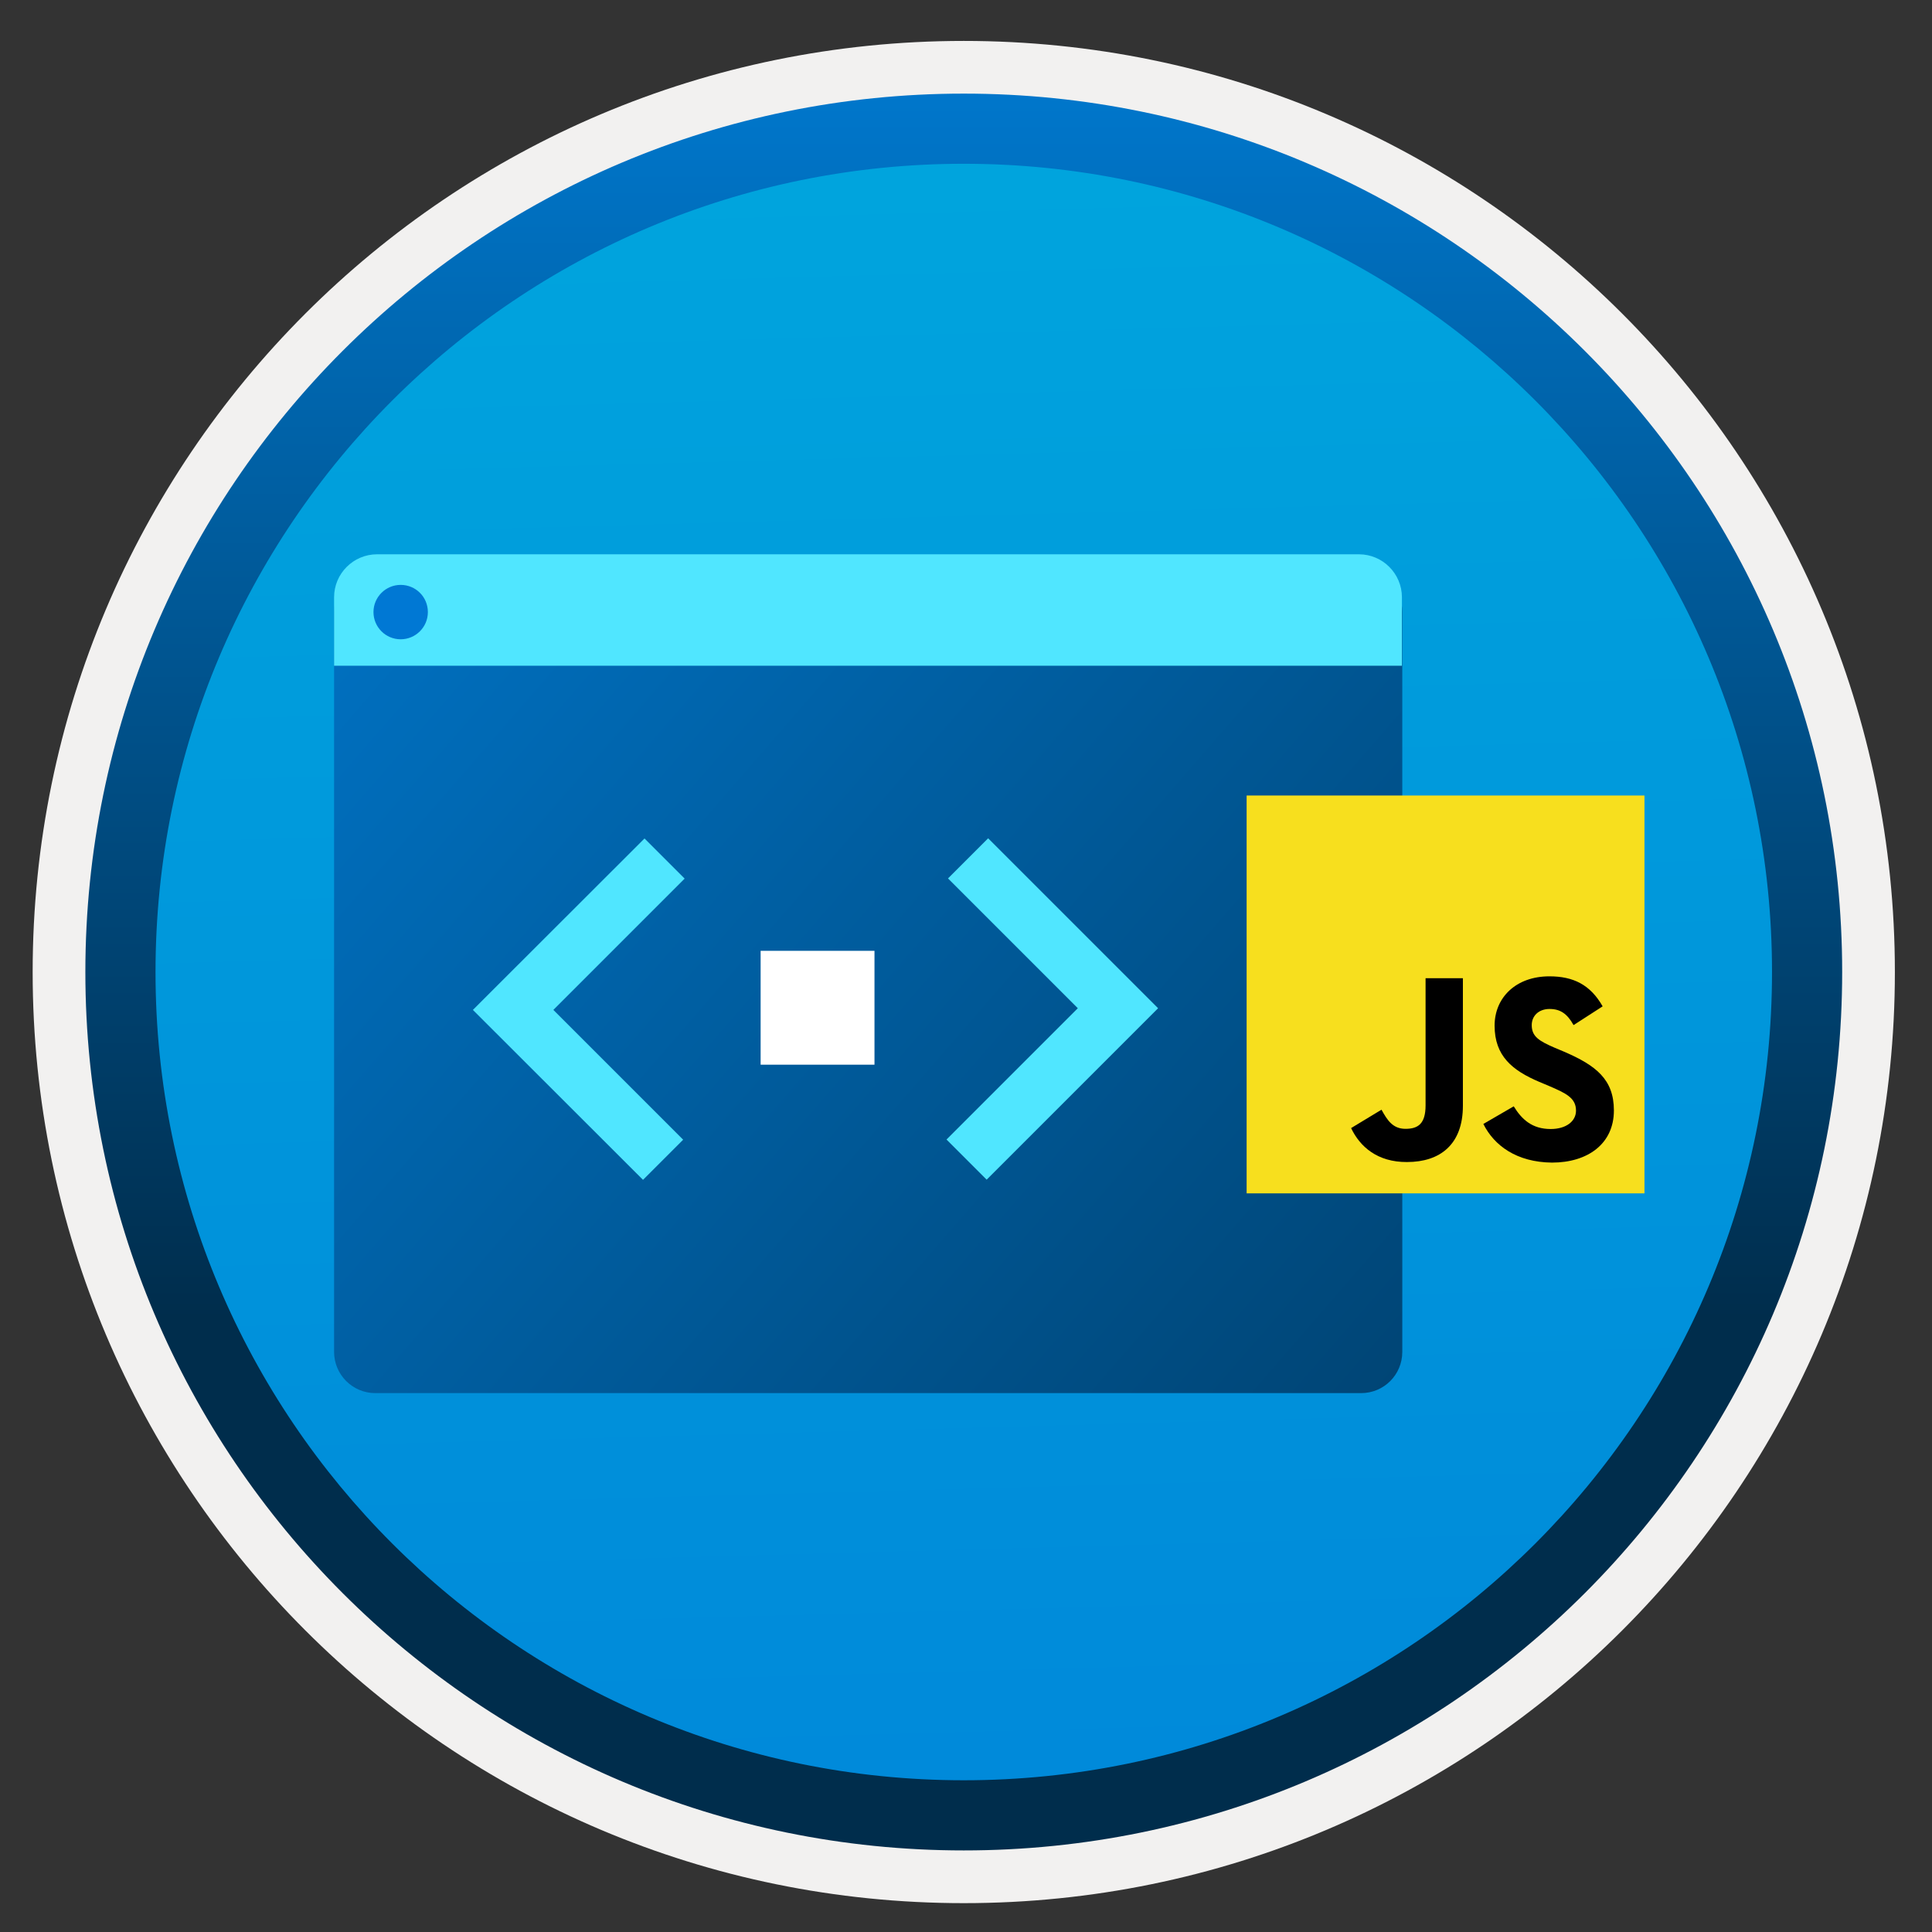 <svg width="103" height="103" viewBox="0 0 103 103" fill="none" xmlns="http://www.w3.org/2000/svg">
<rect x="0" y="0" width="103" height="103" fill="#333333" stroke="none"/>
<path d="M51.381 98.632C25.531 98.632 4.571 77.682 4.571 51.822C4.571 25.962 25.531 5.012 51.381 5.012C77.231 5.012 98.191 25.972 98.191 51.822C98.191 77.672 77.231 98.632 51.381 98.632Z" fill="url(#paint0_linear)"/>
<path fill-rule="evenodd" clip-rule="evenodd" d="M97.281 51.822C97.281 77.172 76.731 97.722 51.381 97.722C26.031 97.722 5.481 77.172 5.481 51.822C5.481 26.472 26.031 5.922 51.381 5.922C76.731 5.922 97.281 26.472 97.281 51.822ZM51.381 2.182C78.801 2.182 101.021 24.402 101.021 51.822C101.021 79.242 78.791 101.462 51.381 101.462C23.961 101.462 1.741 79.232 1.741 51.822C1.741 24.402 23.961 2.182 51.381 2.182Z" fill="#F2F1F0"/>
<path fill-rule="evenodd" clip-rule="evenodd" d="M94.471 51.821C94.471 75.621 75.181 94.911 51.381 94.911C27.581 94.911 8.291 75.621 8.291 51.821C8.291 28.021 27.581 8.731 51.381 8.731C75.181 8.731 94.471 28.021 94.471 51.821ZM51.381 4.991C77.241 4.991 98.211 25.961 98.211 51.821C98.211 77.681 77.241 98.651 51.381 98.651C25.521 98.651 4.551 77.681 4.551 51.821C4.551 25.961 25.511 4.991 51.381 4.991Z" fill="url(#paint1_linear)"/>
<path d="M20.011 74.271H72.561C73.781 74.271 74.76 73.291 74.76 72.071V32.611C74.76 31.391 73.781 30.411 72.561 30.411H20.011C18.791 30.411 17.811 31.391 17.811 32.611V72.071C17.811 73.281 18.791 74.271 20.011 74.271Z" fill="url(#paint2_linear)"/>
<path d="M17.811 35.491H74.74V31.841C74.74 30.581 73.71 29.551 72.451 29.551H20.101C18.84 29.551 17.811 30.581 17.811 31.841V35.491Z" fill="#50E6FF"/>
<path d="M21.361 34.082C22.151 34.082 22.811 33.442 22.811 32.632C22.811 31.822 22.161 31.182 21.361 31.182C20.561 31.182 19.911 31.832 19.911 32.632C19.911 33.432 20.561 34.082 21.361 34.082Z" fill="#0078D4"/>
<path d="M46.611 50.691H40.551V56.761H46.621V50.691H46.611Z" fill="white"/>
<path d="M52.681 44.691L50.541 46.831L57.461 53.751L50.461 60.751L52.601 62.891L61.741 53.751L52.681 44.691Z" fill="#50E6FF"/>
<path d="M34.281 62.901L36.421 60.761L29.501 53.841L36.501 46.841L34.361 44.701L25.211 53.841L34.281 62.901Z" fill="#50E6FF"/>
<path d="M87.671 42.411H66.461V63.621H87.671V42.411V42.411Z" fill="#F7DF1E"/>
<path d="M72.031 60.141L73.651 59.161C73.961 59.721 74.251 60.181 74.931 60.181C75.591 60.181 76.001 59.921 76.001 58.931V52.151H77.991V58.951C77.991 61.011 76.781 61.951 75.011 61.951C73.431 61.961 72.501 61.131 72.031 60.141Z" fill="black"/>
<path d="M79.081 59.921L80.701 58.981C81.131 59.681 81.681 60.191 82.671 60.191C83.491 60.191 84.021 59.781 84.021 59.211C84.021 58.531 83.481 58.281 82.571 57.891L82.071 57.681C80.631 57.071 79.681 56.301 79.681 54.681C79.681 53.181 80.821 52.051 82.601 52.051C83.871 52.051 84.781 52.491 85.441 53.651L83.891 54.651C83.551 54.041 83.181 53.791 82.611 53.791C82.031 53.791 81.661 54.161 81.661 54.651C81.661 55.251 82.031 55.491 82.891 55.861L83.391 56.071C85.081 56.801 86.041 57.541 86.041 59.201C86.041 60.991 84.631 61.981 82.741 61.981C80.861 61.961 79.661 61.081 79.081 59.921Z" fill="black"/>
<defs>
<linearGradient id="paint0_linear" x1="49.611" y1="-12.972" x2="53.594" y2="132.796" gradientUnits="userSpaceOnUse">
<stop stop-color="#00ABDE"/>
<stop offset="1" stop-color="#007ED8"/>
</linearGradient>
<linearGradient id="paint1_linear" x1="51.381" y1="-1.671" x2="51.381" y2="100.093" gradientUnits="userSpaceOnUse">
<stop stop-color="#007ED8"/>
<stop offset="0.707" stop-color="#002D4C"/>
</linearGradient>
<linearGradient id="paint2_linear" x1="3.441" y1="15.117" x2="143.338" y2="136.652" gradientUnits="userSpaceOnUse">
<stop stop-color="#007ED8"/>
<stop offset="0.707" stop-color="#002D4C"/>
</linearGradient>
</defs>
</svg>
